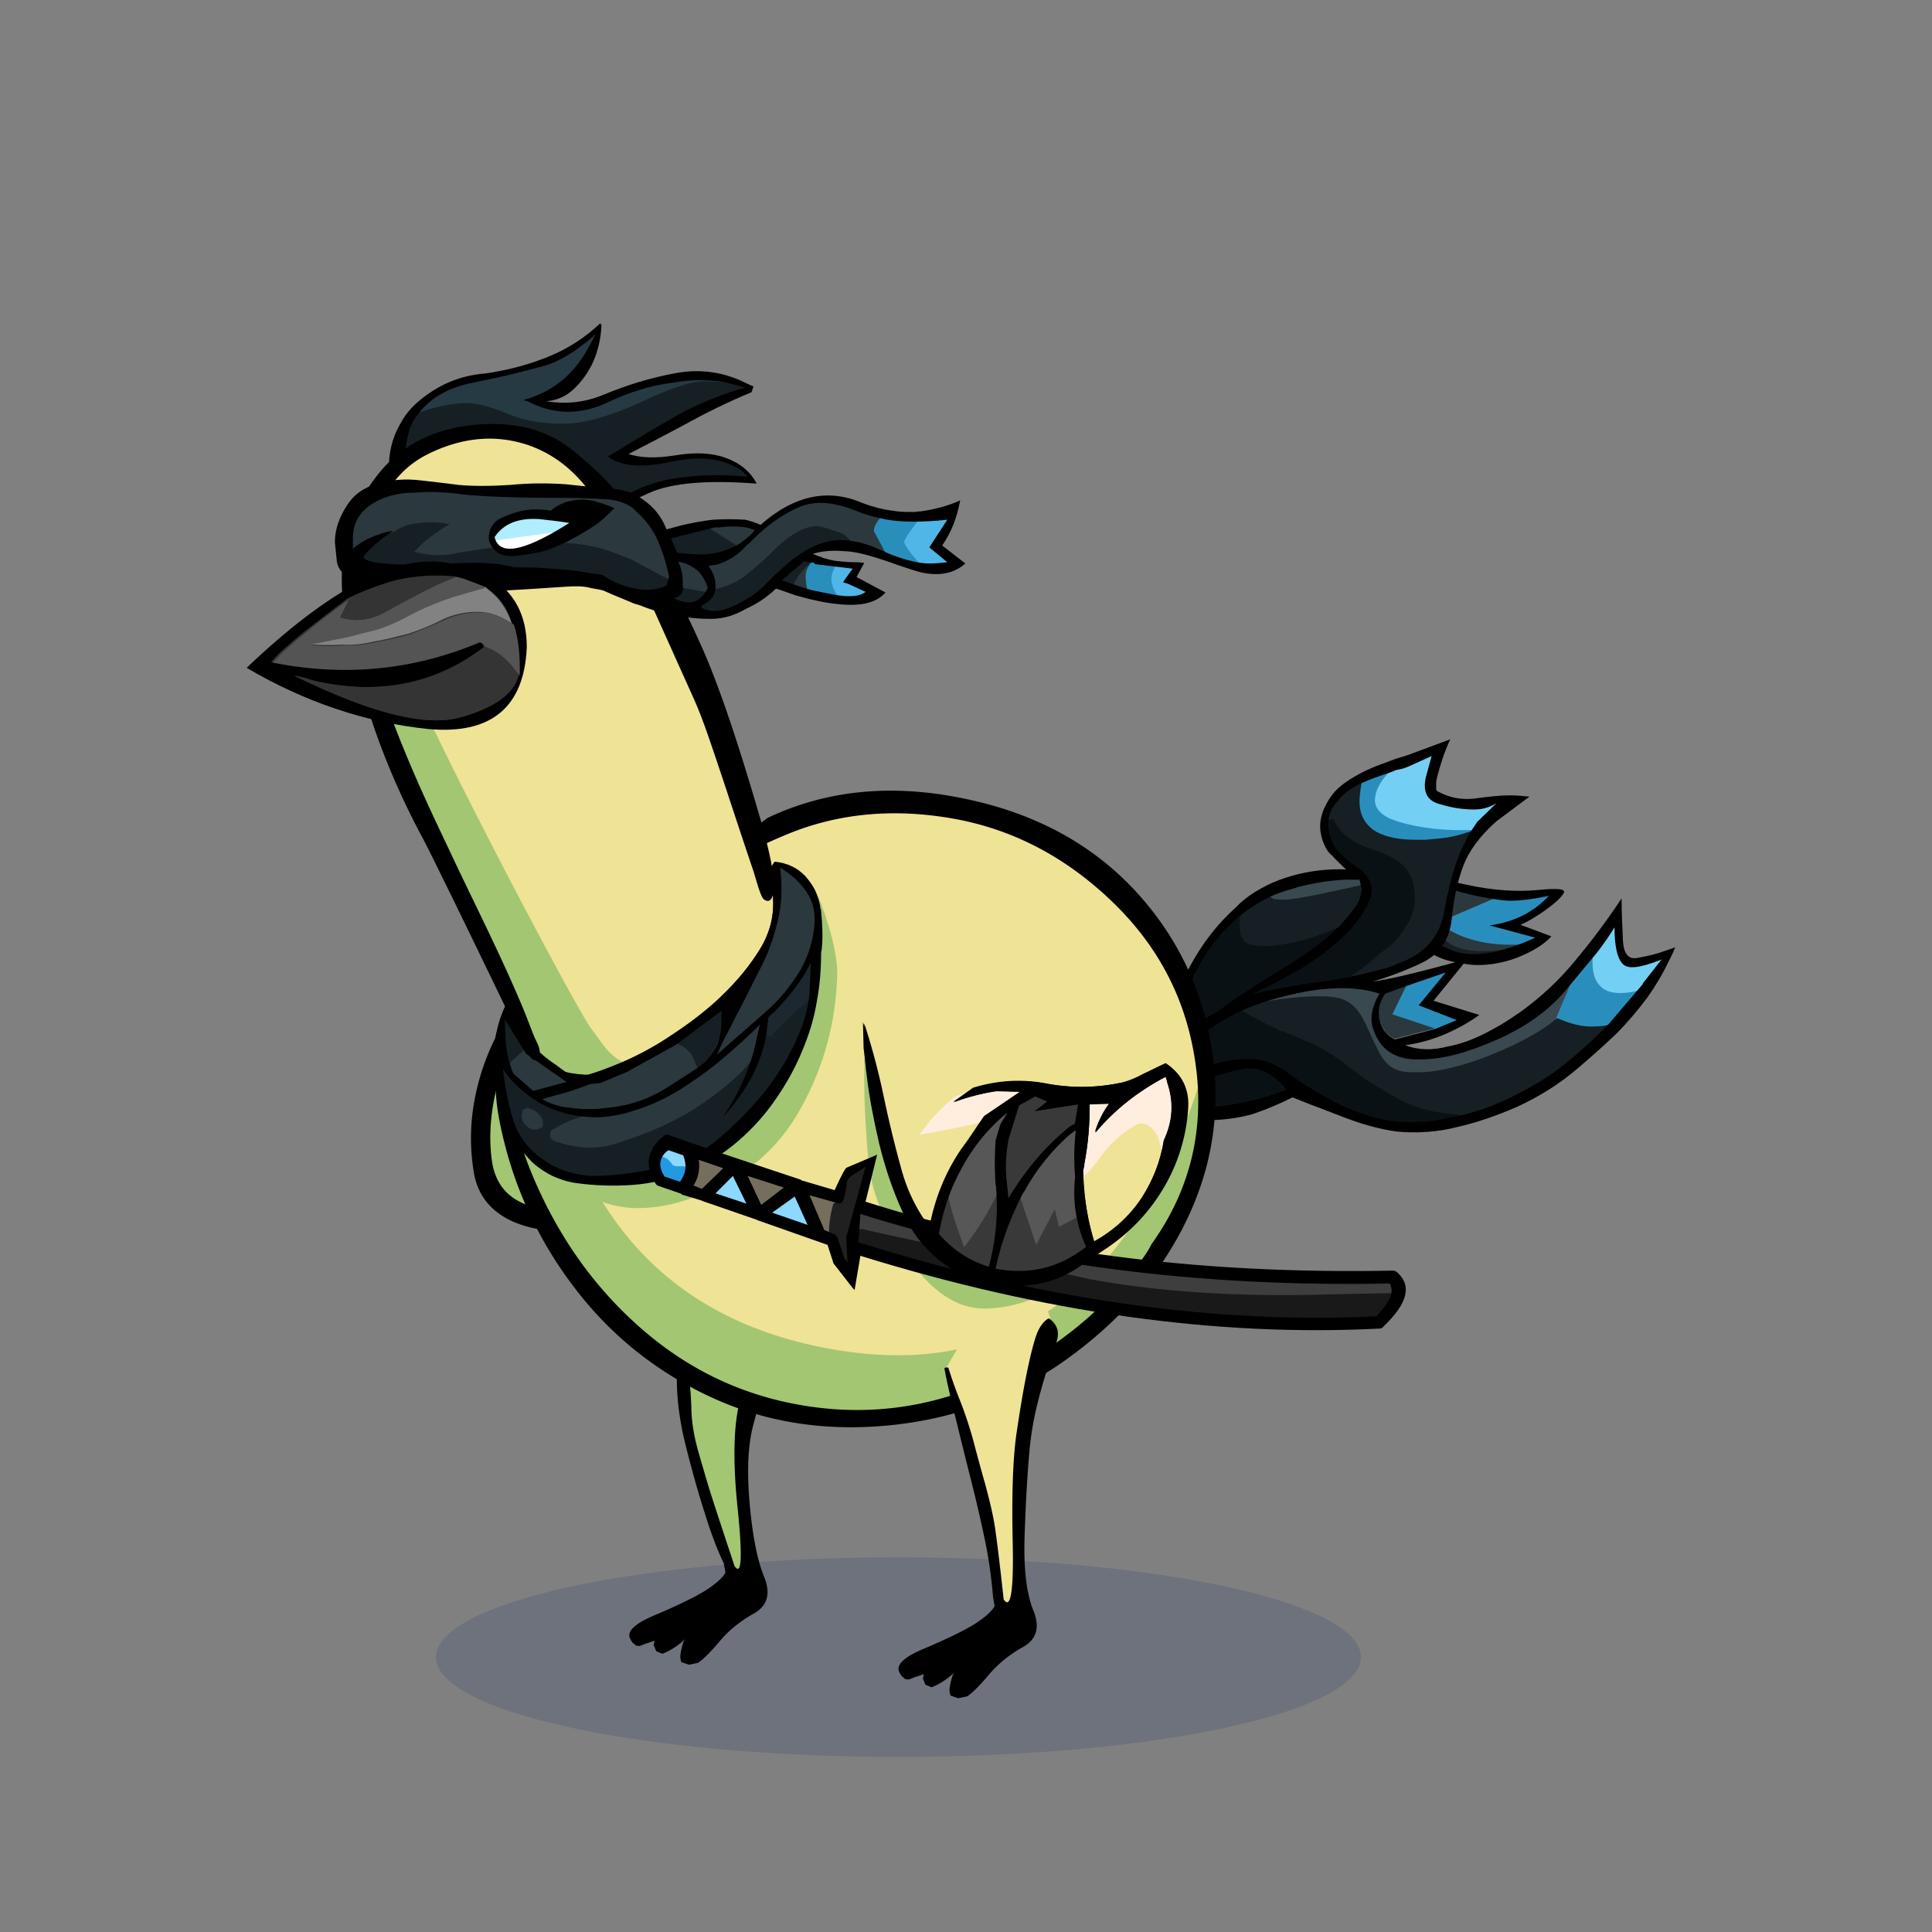 <?xml version="1.0" encoding="utf-8"?>
<svg xmlns="http://www.w3.org/2000/svg" x="0" y="0" version="1.1" viewBox="0 0 300 300" xml:space="preserve">
<rect x="0" y="0" width="300" height="300" fill="#808080" stroke="none"/>
<style type="text/css">
.color__skin{fill:#efe395;}
.color__skinDark{fill:#a3c672;}
.color__skinLight{fill:#ffeedd;}
.color__beak{fill:#efb195;}
</style>
<ellipse cx="139.516" cy="257.319" rx="71.817" ry="15.5" opacity="0.15" fill="#002268"/>
<g id="Birb_Group">
<g id="Left_Wing">
<path d="m82.6 154.95-3.433 4.217-3.556 12.293-.333 11.207 3.661 5.056 8.839 1.778 7.722-2 3.45-2.6c6.768-21.177 1.318-31.16-16.35-29.951z" class="color__skinDark"/>
<path d="M82.4 154.85c-2.067 1.3-3.717 3.067-4.95 5.3a36.224 36.224 0 0 0-3.75 10.6c-.7 3.667-.75 7.383-.15 11.15.567 3.667 2.65 6.283 6.25 7.85 3.533 1.467 7.133 1.7 10.8.7 3.469-.898 6.252-2.748 8.35-5.55a17.42 17.42 0 0 1-1.65.9c-3.91 2.078-8.21 2.728-12.9 1.95-4.697-.737-7.364-3.204-8-7.4-.467-3.196-.317-6.613.45-10.25.801-3.645 2.367-7.962 4.7-12.95.418-.852.768-1.585 1.05-2.2l-.2-.1z"/>
</g>
<g id="Leg2">
<path d="M114.554 244.102c-.421 0-.714-.36-.922-.675-2.035-6.085-3.413-10.282-3.91-11.877a409.602 409.602 0 0 1-1.752-5.959c-.71-2.466-1.086-4.831-1.12-7.032-.065-2.129-.249-4.107-.543-5.876a47.647 47.647 0 0 0-1.334-5.383.498.498 0 0 1 .105-.48c4.169-4.68 9.383-7.227 15.494-7.567h.001c.248 0 .444.147.507.358a.5.5 0 0 1-.233.576 1.752 1.752 0 0 0-.782.901c-.688 1.802-1.354 4.001-1.979 6.532a863.927 863.927 0 0 1-2.603 9.613c-1.079 3.788-1.225 9.512-.436 17.015.773 7.623.474 9.125.034 9.612a.706.706 0 0 1-.527.242z" class="color__skinDark"/>
<path d="M106.8 212.6a47.974 47.974 0 0 0-1.35-5.45H105l-.15.1c0 .1.033.517.1 1.25s.117 2.717.15 5.95c.033 3.233.517 6.667 1.45 10.3.9 3.6 1.85 6.967 2.85 10.1.967 3.133 1.967 5.783 3 7.95l.25 1.4c-.5.867-1.6 1.833-3.3 2.9-1.733 1.033-4.25 2.25-7.55 3.65-3.3 1.367-4.6 2.633-3.9 3.8.067.133.15.267.25.4a.66.66 0 0 0 .3.3c.1.1.217.2.35.3.133 0 .267.017.4.05.333-.067.65-.183.95-.35.5-.133 1-.3 1.5-.5l-.15.7.4.95.95.4c.267-.1.533-.217.8-.35a11.692 11.692 0 0 0 2.75-1.95c-.1.133-.183.267-.25.4-.233.667-.4 1.367-.5 2.1-.033.333.017.7.15 1.1l1.2.4 1.4-.3c.833-.567 1.95-1.683 3.35-3.35 1.4-1.667 3.167-3.1 5.3-4.3s2.667-3.1 1.6-5.7c-1.067-2.633-1.817-6.45-2.25-11.45s-.25-9.017.55-12.05c.8-3.067 1.583-6.017 2.35-8.85.733-2.867 1.7-5.917 2.9-9.15.6-1.633.217-2.917-1.15-3.85-.167.067-.317.15-.45.25-.467.267-.8.65-1 1.15-.7 1.833-1.367 4.033-2 6.6a872.81 872.81 0 0 1-2.6 9.6c-1.1 3.867-1.25 9.6-.45 17.2.767 7.567.6 10.517-.5 8.85-2.1-6.333-3.383-10.25-3.85-11.75-.467-1.533-1.05-3.517-1.75-5.95s-1.067-4.733-1.1-6.9c-.067-2.166-.25-4.15-.55-5.95z"/>
</g>
<g id="Body_Group">
<g id="Tail">
<g id="Tail_Inner">
<path d="M228.8 149.1c-1.4 0-2.7-.2-3.8-.7-3.4-1.4-5.2-3-5.4-4.9 0-.3-.1-.6-.1-1 0-2.1.3-4.2.8-6.2l.2-.9 6.2 2.3-.6.8c-.6.9-1.3 2.1-2.1 3.3-.2.3-.7 1.4 2 3.2.9.6 2.4 1 4.3 1 2.1 0 4.8-.4 7.9-1.2l.5 1.5c-3.8 1.9-7.1 2.8-9.9 2.8z" fill="#161F23"/>
<path d="M230.3 147.7c-2.3 0-4-.4-5.2-1.2-3.2-2.2-3.1-4.1-2.5-5.3.8-1.3 1.5-2.5 2.1-3.5l.3-.5.6.2c2.1.7 4.7 1.3 7.7 1.7l.2 1.5-6.9 3c2.2 1 4.8 1.5 7.9 1.5 1.2 0 2.4-.1 3.7-.2l.3 1.6c-3.2.8-6 1.2-8.2 1.2z" fill="#2B383E"/>
<path d="M234.6 146.7c-4 0-7.4-.9-10.1-2.6l-1.3-.8 10-4.3h.2c.4 0 .9.1 1.3.1 1.7 0 3.6-.2 5.7-.7l.8 1.3c-1.8 1.9-3.9 3.3-6.5 4.1l4 1.1-.1 1.6c-1.5.2-2.8.2-4 .2z" fill="#2A8EBD"/>
<path d="M222.6 136.3h-1.5l-.1.2 4.4 1.6c2.2.7 4.8 1.3 7.9 1.7 2 .2 4.4-.1 7.2-.7-2.4 2.6-5.5 4.1-9.2 4.6l7.1 1.9c-5.7 2.6-10 3.2-13.1 1.9s-4.7-2.7-4.9-4.3l-.1 4.1c.5 0 1.3.4 2.6 1.1 1.3.7 3.1 1.1 5.5 1.4 2.3.2 4.8-.2 7.2-1.1 2.5-1 4.2-2.1 5.3-3.3l-4.8-1.8c1.2-.5 2.5-1.3 3.9-2.3s2.4-1.9 2.8-2.6c.4-.7-.9-.8-4-.5s-6.8.1-11-.8c-2.4-.5-4.1-.9-5.2-1.1z"/>
<path d="M245.1 161.2c-1.7 0-3.5-.4-5.5-1.2l-.8-.3 3.6-6.3 5-5.9.2-.3 1.4.6c-.3 1.9-.1 3.3.5 4 .4.5 1.1.8 2.1.8.9 0 2-.2 3.2-.6l.9 1.3-5.2 6.2-.1.1c-1.6 1.1-3.4 1.6-5.3 1.6zm-30-3.2 2.7-5.6 6.4-2.3.9 1.3-3.6 4.3 6.8 2.8-5.5 2.2-7.7-2.7zm4.6-26c-2.8 0-5.1-.5-6.8-1.4-.7-.4-1.3-.8-1.7-1.4-1.2-1.2-1.8-2.9-1.8-4.8 0-.9.1-1.8.4-2.6l.1-.3.3-.1c1-.5 2.5-1.1 4.4-1.7.6-.2 1.2-.4 1.9-.7h.2c.2-.1.5-.1.7-.2l.8 1.3c-.7.6-1.1 1-1.3 1.2-1.1 1.2-1.7 2.3-1.7 3.2 0 .6.7 1 1.3 1.3.8.4 2 .7 3.4 1 2.3.5 4.7.7 6.9.7 1.4 0 1.9-.1 2.1-.2l.9 1.2c-.4.6-.8 1.2-1.2 2l-.2.3-.3.1c-1 .3-2.2.6-3.5.9-1 .2-2.2.3-3.4.4h-.7l-.8-.2z" fill="#2A8EBD"/>
<path d="M251.6 154.2c-1.5 0-2.6-.4-3.3-1.3-.8-.9-1.1-2.3-1-4.2l-.6-.4c.2-.3.4-.5.6-.8l2.7-3.9 1.5.4c0 3.2.6 4.6 1 5.2.2.2.5.3 1 .3 1 0 2.4-.4 4.2-1.2l.9 1.2-2.5 3.1-.5.5-.5.5c-1.2.4-2.4.6-3.5.6zm-24.8-25.3c-2.3 0-4.8-.2-7.2-.7-1.6-.3-2.8-.7-3.8-1.1-1.5-.7-2.3-1.7-2.3-2.8 0-1.4.7-2.8 2.1-4.3.2-.2.7-.6 1.4-1.2l.1-.1.2-.1c.4-.1.9-.3 1.3-.5l4.9-2.2-.5 1.7-.9 3.3c-.4 1.9.1 2.8 1.7 3.3 1.6.5 3.2.8 4.9.8 1.1 0 2.1-.3 3.1-.9l1 1.3-2.9 2.8c-.1.1-.1.2-.2.3l-.1.2-.2.1c-.4.1-1.3.1-2.6.1z" fill="#73D0F4"/>
<path d="M221.5 167.2h-1.4c-4.1-.1-7-1.7-8.4-4.8-1.2-2.5-2.9-4.5-4.9-5.8-.7-.4-1.8-.6-3.3-.6-2.6 0-6.2.6-10.9 1.8l-.5-1.5c2.9-1.4 6.5-2.5 10.8-3.2 1.9-.3 3.8-.5 5.4-.5 2.2 0 4.2.3 6 .9l.9.3-.5.9c-1.1 1.8-1.4 3.4-.9 4.8 1 2.9 2.9 4.3 6 4.3H220.7c3.1 0 6.8-1 11.2-2.9 4.4-2 8-4.5 10.5-7.5l1.9-1.6-2.8 6.6-1.1 1.5c-2.9 2.4-6.1 4.3-9.6 5.7-2.7 1.1-5.9 1.6-9.3 1.6zm-22-25.8c-.9 0-1.6 0-2-.1-1.5-.3-1.6-1.2-1.6-1.6 0-.2 0-.3.1-.5l.1-.4.3-.2c1-.5 2-.9 3.1-1.3l2.1-.6c2.4-.6 4.9-1 7.4-1.1h2.9l.2.6c.1.4.2.9.2 1.3s0 .7-.1 1.1l-.1.5-.5.1-4.2.9c-.7.1-1.3.3-1.9.4-3 .6-4.9.9-6 .9z" fill="#3A484F"/>
<path d="m222.5 174.1-2.1-.5-2.2-.7c-.8-.3-1.4-.7-2.1-1.1-.7-.3-1.4-.7-2-1.1-1-.6-2-1.2-3-1.9s-2-1.4-2.9-2.1c-.6-.5-1.2-.9-1.8-1.3-.6-.4-1.3-.8-1.9-1.2-.6-.3-1.3-.6-2-.9-.8-.4-1.5-.7-2.2-1s-1.4-.6-2.1-.8c-.8-.4-1.5-.7-2.2-1l-2.1-1.2-3.7-2.3 1.8-.5c.1 0 .2-.1.3-.1h.2c4.8-1.3 9.7-1.7 12.4-1.7 1.9 0 3.3.2 4.3.8 2.3 1.4 2.8 3.6 4.2 6.4 1.2 2.5 2.1 4.5 5.6 4.6h1.4c3.2 0 7.5-1.3 10.1-2.3 3.4-1.3 8.2-3.5 10.9-5.8l.4-.3.5.2c1.7.7 3.3 1.1 4.7 1.1 1.6 0 3.4-.1 4.5-1.2l-.7 1.4c-.4.4-.8.9-1.2 1.3-2.3 2.3-4.8 4.4-7.2 6.3-2.4 1.7-5 3.2-7.7 4.5-3.1 1.4-6.2 2.4-9.5 3h-.1l-2.6-.6zm-15.6-22.7c1.1-.7 1.7-1.1 1.8-1.2.4-.3 1.2-.8 2.2-1.5.3-.2.9-.7 2.3-2l.1-.1h.1c1.3-.8 2.5-1.9 3.4-3.4.9-1.4 1.4-2.7 1.4-4 0-1.7-.4-2.9-1.3-3.8-.7-.7-2.1-1.4-4.2-2.1-1.9-.6-3.4-1.4-4.6-2.4-1.1-.9-1.9-2-2.4-3.3l-.1-.2v-.2c.2-1.2.7-2.4 1.7-3.5.6-.7 1.4-1.4 2.5-2.1.2-.1.3-.2.5-.3l1.3-.6c-.2.7-.5 2.9-.5 3.6 0 1.6.4 2.8 1.3 3.8.4.4.8.8 1.4 1.1 1.5.8 3.5 1.2 6.1 1.2h1.4c1.1-.1 2.2-.2 3.1-.3 1.3-.2 2.4-.5 3.3-.8l1.9-.6-.9 1.7c-.4.8-.8 1.7-1.3 2.7-.9 2.1-1.7 5.1-2.3 8.9-.8 4.1-3.3 6.9-7.6 8.4-.8.4-1.7.7-2.6.9-2.3.6-4.8 1.2-7.3 1.6l-.7-1.5zm-10.4-2.9c-1.9 0-3.2-.3-4.1-1-1-.8-1.5-2-1.5-3.8 0-.3 0-.6.1-1v-.3l.2-.2c1.6-1.4 3.3-2.6 5.2-3.6l1.6-.9-1.3 1.1.6.5s.3.2.5.3c.2 0 .6.1 1.6.1.9 0 2.9-.3 5.7-.9.6-.1 1.2-.3 1.9-.4 1.4-.3 2.8-.6 4.1-.9l1.1-.2-.1 1.1c-.1.9-.4 1.7-.9 2.5-1.1 1.6-2.5 3.2-4.1 4.6l-.1.1h-.1c-3.2 2-6.7 2.9-10.4 2.9z" fill="#161F23"/>
<path d="M218.7 175.1c-2.2 0-4.3-.3-6.3-1-1.6-.5-3.2-1.1-4.8-1.9-2.7-1.4-5.3-3-7.9-4.8-.8-.6-1.7-1.1-2.5-1.4 1.2.6 2.3 1.5 3.3 2.8l.7.9-1 .4c-3.9 1.5-8 2.4-12.2 2.8h-.4l-.3-.3c-.2-.2-.4-.5-.6-.7-.9-1.2-1.2-2.5-.9-3.9l.1-.3-.4.2-.4-.5c-.3-.4-.7-.8-1-1.2-.3-.5-.6-.9-.8-1.3-.3-.5-.5-.9-.7-1.3l-.3-.6 2.1-1.6c2.3-1.8 4.7-3.4 7.2-4.8l.4-.2 2.5 1.5c.7.3 1.4.7 2.1 1.1.6.3 1.4.6 2.1 1 .7.2 1.4.5 2.1.8.7.3 1.5.6 2.3 1 .7.2 1.4.6 2.1 1 .7.4 1.3.8 2 1.2.7.5 1.3.9 1.9 1.4.9.7 1.9 1.4 2.8 2.1.9.6 1.9 1.2 2.9 1.8.6.4 1.3.7 1.9 1.1.7.4 1.3.7 1.9 1l2 .7 2 .5 6.7.9-4.5 1.1c-1.5.4-3 .6-4.6.6h-.4c-.2-.1-.6-.1-1.1-.1zm-26.5-9.7c-2.1.2-4.1.8-6 2h.1c1.8-.9 3.8-1.6 5.9-2zM182 160c.3-2.2.8-4.3 1.5-6.4 1.4-3.8 3.5-7.2 6.3-10.1l1.3-1.3 1.6-1.5-.2 2.2v.8c0 1.3.3 2.1.9 2.6.4.3 1.2.6 3.1.6 3.4 0 9-1.6 12-3.3l-1.4 2c-.8.7-1.7 1.4-2.6 2.1 1.2-.9 2.3-1.8 3.4-2.8 1.8-1.7 3.2-3.5 4-5.4.2-.5.3-1 .3-1.4v-.4c-.2-.8-.8-1.6-1.8-2.3-2-1.4-3.3-2.6-3.9-3.8l-.3-.6c-.2-.4-.3-.8-.4-1.3-.2-.8-.2-1.5-.2-2.3l1.5-.2c.4 1 1 1.9 2 2.6 1 .9 2.4 1.6 4 2.1 2.3.7 3.9 1.6 4.8 2.5 1.2 1.2 1.8 2.9 1.8 5 0 1.6-.5 3.2-1.6 4.8-1 1.6-2.3 2.9-3.8 3.8-1.6 1.5-2.2 1.9-2.4 2.1-1 .7-1.7 1.2-2.2 1.5-.2.1-.8.5-1.8 1.2l-.1.1h-.2c-.9.2-1.8.3-2.8.4-3.5.5-6.9 1.1-10.1 1.9l-.3-.8c-1.4.9-2.6 1.7-3.5 2.3-2.1 1.5-4.7 2.9-7.7 4.2l-1.3.5.1-1.4z" fill="#0A1114"/>
<path d="M215.1 154.2c-1.2 1.6-1.4 3.2-.6 4.9.4 1 1.1 1.8 2.1 2.2l6.2-1.6-6.6-2.2 2.2-4.5-3.3 1.2z" fill="#2B383E"/>
<path d="M224.8 115.7c.1-.3.3-.7.4-.9l-6.2 2.3c-.8.3-1.5.5-2.2.7l-2.4.9c-.9.3-1.7.7-2.4 1-2.4 1.2-4.2 2.4-5.2 3.8-1.3 1.8-1.9 3.5-1.8 5.2.1 1.1.4 2.1.9 3 .2.4.5.8.9 1.1.7.8 1.5 1.5 2.2 2.2-2.8-.1-5.6.2-8.4 1-1.4.4-2.8.9-4.1 1.6-1.4.7-2.8 1.6-4 2.7l-.6.6c-2.9 2.6-5.2 5.6-7.1 9.1-1.8 3.3-2.8 6.9-3.1 10.8.1 1.2.2 2.5.3 3.7.4 2.8 1.4 5.3 2.9 7.6 1 1.4 2.3 2 4 1.8 1.9-.1 3.8-.4 5.6-.9 2.1-.7 4.2-1.6 6.2-2.6 1.3.5 2.7 1.1 4.1 1.6l3.9 1.5c2.6 1 5.3 1.8 8.1 2.2 3.2.3 6.4.1 9.5-.7 3.1-.7 6.2-1.8 9.2-3.1 3.5-1.6 6.7-3.6 9.6-6.1 2-1.7 3.9-3.4 5.8-5.2 1.8-1.8 3.4-3.7 4.9-5.7 1.2-1.7 2.3-3.5 3.2-5.4.4-.8.8-1.5 1.1-2.4-.5.2-1.1.4-2 .7-.8.3-2 .6-3.6.9-1.6.4-2.4-.5-2.5-2.8-.1-2.2-.2-4.4-.2-6.4-2.3 3.5-4.8 6.8-7.4 9.9-2.4 2.9-5.2 5.5-8.4 7.8-2 1.4-4 2.6-6.1 3.6-1.7.8-3.4 1.4-5.1 1.7-2.3.6-4.5.6-6.6-.2 2.2-.3 4.3-.9 6.4-1.8 1.8-.8 3.6-1.8 5.1-2.9l-7.1-2.2 5.2-6.4c-.2 0-.4.1-.6.1-.3.1-.5.1-.8.2-6.9 1.9-11.3 2.9-13.2 3.1 2.1-.6 4.6-1.5 7.4-2.8 2.8-1.3 4.4-3.5 4.8-6.7.3-3.2.9-6 1.8-8.4.9-2.4 2.6-4.7 5.2-7l5.1-3.8c-1-.1-2-.2-3-.2-1.6 0-3.2.2-4.8.4-2.3.4-4.5.1-6.6-1.1-.1-.1-.1-.4-.1-1.1 0-.1 0-.5.2-1.2.4-1.5.9-3.2 1.6-4.8m-36.9 56.2c-.2-.2-.4-.4-.5-.6-.8-1.1-1-2.2-.8-3.3 2-.9 4.1-1.6 6.3-2 2.5-.4 4.8.6 6.9 3.2-3.8 1.5-7.8 2.4-11.9 2.7m38.3-13.5-3.4 1.4-6.2 1.6c-1-.5-1.7-1.2-2.1-2.2-.7-1.7-.5-3.3.6-4.9l3.3-1.2 6.1-2.1-4.2 5.1 5.9 2.3m-14.8-20c-.1.7-.3 1.5-.8 2.2-1.1 1.6-2.4 3.1-4 4.5-1.8 1.6-3.9 3.1-6.3 4.6-4.6 2.8-7.9 4.9-9.9 6.4s-4.6 2.8-7.6 4.1c.3-2.1.8-4.2 1.5-6.2 1.4-3.7 3.4-7 6.1-9.8l1.3-1.3c1.5-1.3 3.2-2.5 5-3.4 1-.5 2-.9 3-1.2.7-.2 1.3-.4 2-.6 2.4-.6 4.8-1 7.2-1.1h2.2c.1.4.2.7.2 1.1.2.1.2.4.1.7m-1.3-16.1c.2-.1.3-.2.5-.3 1-.5 2.4-1.1 4.2-1.7.6-.2 1.3-.4 1.9-.7.3-.1.6-.1.9-.2.5-.1.9-.3 1.4-.5l3.3-1.5-.9 3.3c-.5 2.3.2 3.7 2.3 4.2 1.6.5 3.4.8 5.2.8 1.2 0 2.4-.3 3.5-1l-3 2.9c-.1.1-.1.2-.2.3-.4.6-.9 1.3-1.3 2.1s-.9 1.7-1.3 2.7c-.9 2.2-1.7 5.2-2.4 9.1-.7 3.8-3.1 6.4-7.1 7.8-.8.4-1.6.7-2.5.9-2.3.6-4.7 1.2-7.2 1.6-.9.2-1.8.3-2.8.4-3.5.5-6.9 1.1-10.2 1.9 2.8-1.4 4.9-2.4 6.2-3.2 3-1.6 5.6-3.5 7.9-5.7 1.9-1.8 3.3-3.6 4.1-5.6.3-.6.4-1.2.4-1.8 0-.2 0-.4-.1-.6-.2-1-.9-1.9-2.1-2.8 0 0-.1-.1-.2-.1-1.8-1.3-3.1-2.5-3.6-3.6-.1-.2-.1-.3-.2-.5-.2-.4-.3-.8-.4-1.2-.2-.7-.2-1.4-.1-2 .1-1.1.6-2.1 1.5-3 .5-.7 1.3-1.4 2.3-2m-26.8 40.8c.5-.4 1.1-.8 1.6-1.2 2.3-1.8 4.7-3.3 7.2-4.7.1 0 .3-.1.4-.1 2.9-1.4 6.4-2.4 10.6-3.2 4.4-.7 8.1-.6 11.1.4-1.2 2-1.5 3.9-1 5.4 1.1 3.4 3.6 5 7.5 4.8 3.2 0 7.1-1 11.6-3 4.6-2 8.2-4.6 10.8-7.7l4.9-5.9c1-1.3 1.9-2.6 2.7-3.9 0 2.8.4 4.7 1.2 5.6.8 1 2.8.7 6.1-.6l-2.9 3.7v.1l-5.2 6.1c-.4.4-.8.9-1.2 1.2-2.3 2.3-4.7 4.4-7.1 6.2-2.4 1.7-4.9 3.1-7.6 4.4-3 1.4-6.1 2.4-9.2 2.9-1.5.4-3.1.6-4.8.6-2.5.2-5-.2-7.4-.9-1.6-.5-3.2-1.1-4.8-1.9-2.7-1.4-5.3-2.9-7.8-4.8-2.3-1.7-4.7-2.4-7.4-2.1-2.5.1-4.9.8-7.1 2.2-.3-.4-.6-.7-.9-1.1-.3-.4-.6-.8-.8-1.2-.1-.4-.3-.8-.5-1.3z"/>
</g>
</g>
<g id="Body">
<path d="M133.105 219.945c-2.236 0-4.519-.152-6.787-.453-9.945-1.319-18.882-5.264-26.563-11.726-7.652-6.438-13.649-14.672-17.826-24.474-4.247-9.966-4.68-17.891-1.288-23.556.939-1.577 2.096-3.201 3.438-4.823l1.508-1.825.256 2.354c3.303 30.361 18.264 47.932 44.467 52.222 3.14.519 6.203.781 9.104.781h.004c21.288-.002 36.572-14.248 45.427-42.345l1.948.19c1.112 10.018-1.288 19.246-7.136 27.429-.417.824-.909 1.61-1.462 2.337-5.898 7.92-13.592 14.212-22.86 18.694-7.181 3.448-14.659 5.195-22.23 5.195.001 0 .001 0 0 0z" class="color__skinDark"/>
<path d="M139.419 210.445c-3.012 0-6.186-.271-9.432-.808-27.198-4.453-42.719-22.614-46.131-53.979l-.046-.422.271-.326c3.374-4.056 8.093-8.318 14.027-12.667 7.625-5.652 15.569-10.217 23.606-13.566 5.396-2.249 11.183-3.389 17.2-3.389 3.061 0 6.245.295 9.463.877 9.491 1.729 18.044 6.278 25.422 13.52 7.366 7.23 11.721 16.06 12.943 26.245.013.108.082.543.082.543l-.071.228c-9.147 29.025-25.074 43.744-47.334 43.744-.001 0 .001 0 0 0z" class="color__skin"/>
<path d="M188.05 162.2c-1.567-9.1-5.467-17.033-11.7-23.8-6.833-7.4-15.8-12.217-26.9-14.45-11.1-2.267-21.183-1.25-30.25 3.05-2.7 2.033-6.117 4.333-10.25 6.9a271.82 271.82 0 0 0-21.85 14.95c-8.4 6.267-11.583 14.65-9.55 25.15 1.867 9.567 5.75 18.217 11.65 25.95 5.633 7.4 12.7 13.067 21.2 17s17.817 5.383 27.95 4.35c10.1-1.033 19.2-4.45 27.3-10.25 8.067-5.8 14.133-12.717 18.2-20.75 4.005-7.95 5.555-16.25 4.65-24.9a49.781 49.781 0 0 0-.45-3.2m-2.3 3.85c.015.126.032.243.05.35 1.093 9.836-1.24 18.77-7 26.8-.4.8-.867 1.55-1.4 2.25-5.833 7.833-13.333 13.967-22.5 18.4-9.167 4.4-18.65 5.95-28.45 4.65-9.8-1.3-18.483-5.133-26.05-11.5s-13.417-14.4-17.55-24.1c-4.133-9.7-4.583-17.25-1.35-22.65.918-1.542 2.034-3.109 3.35-4.7 3.337-4.012 7.954-8.179 13.85-12.5 7.6-5.633 15.4-10.117 23.4-13.45 8-3.333 16.7-4.15 26.1-2.45 9.333 1.7 17.633 6.117 24.9 13.25 7.233 7.1 11.45 15.65 12.65 25.65z"/>
</g>
<g id="Neck">
<path d="M78.8 155.6s6.922 8.194 11.311 8.678c4.389.483 8.039.285 8.039.285l-8.094 3.938-9.444-3.667L78.8 155.6z" class="color__SkinDark"/>
<path d="M98.9 187.6c-4.8 0-10.2-2.7-14.4-5.8l1.4.1c1.1.6 2.4 1 3.7 1.2 1.7.3 3.5.4 5.3.4 1.1 0 2.1 0 3.2-.1 2.9-.2 5.8-.9 8.5-2 2.8-1.2 5.4-2.7 7.6-4.7s4.2-4.2 5.8-6.5c1.6-2.3 3-4.8 4.1-7.4 1-2.4 1.8-4.8 2.2-7.2.5-2.5.7-5.1.6-7.6h.2l-.1-.5v-.2c.2-1.9.1-3.8-.1-5.8l.1-2.4c1.4 3.3 3.1 8.8 3 12.3-.2 7.2-2 14.1-5.6 20.6-3.6 6.6-9.2 11.3-16.9 14-2.9 1.1-5.9 1.6-8.6 1.6z" class="color__skinDark"/>
<path d="M91.9 183.2c-3.2-.2-6-1.3-8.4-3.1-2.1-1.6-3.6-3.6-4.4-6-.8-2.6-1.4-5.3-1.6-8l1.1-.4c.1.1.2.3.3.4-.5-1.5-.9-3.1-.9-4.7l.1-4 .9.5 3.3 5.3-.1.8-1.7 1.5-.1 1.2-.9.1c1.2 1.5 2.8 2.8 4.6 3.8 2.7 1.5 5.6 2.2 8.8 2.2h.2l.1 1.2c-2.2.3-4.3 1-6.1 2.1 1.6.5 3.1.8 4.7.8s3.1-.3 4.7-.8c3.5-1.1 6.9-2.6 10-4.4 2.3-1.4 4.6-3 6.7-4.9 1.3-1.2 2.5-2.5 3.5-3.8l1.1.5c-.1.4-.2.7-.3 1.1.5-1.3.9-2.7 1.2-4.1l.1-.3c1.7-2 3.6-3.9 5.8-5.4.4-.3.7-.6 1.1-1l1 .5c-.2 1.9-.7 3.8-1.3 5.5-1.6 4.2-4 8-7 11.5-1.9 2.2-4 4.2-6.1 5.9-2 1.7-4.3 2.9-6.9 3.8-4.5 1.5-9 2.2-13.5 2.2zm-9.7-9.8c0 .4.3.7.9.9v-.1c-.2-.3-.5-.6-.9-.8zm25.1-7-.4-1c-.6-1.6-1.7-2.4-3.5-2.4h-.5l-.4-1.1 9.2-5.6.9.6c-.1.7-.1 1.3-.1 2 0 3.3-1.5 5.9-4.4 7.7l-.8-.2z" fill="#161F23"/>
<path d="M91.6 178.2c-1.9 0-3.8-.4-5.7-1.1l-.4-.4-.1-.4.1-.6c.1-.2.3-.3.5-.4 2.1-1.3 4.4-2.1 6.8-2.4 1.5-.1 3.1-.3 4.7-.8-1 .2-2.1.4-3.1.5-.9.1-1.9.2-2.9.2-1.1 0-2.1-.1-3.2-.3-1.6-.1-3.1-.6-4.5-1.4l.1-1.1c1.2-.4 2.4-.7 3.6-1 2.6-.8 5.3-1.8 7.8-3.1 2.4-1.2 4.8-2.5 7.1-4l.3-.1h.6c2.3 0 3.9 1.1 4.6 3.1l.4.9-.2.7-4.2 2.7c-.6.4-1.2.7-1.8 1 1.2-.5 2.3-1.2 3.4-1.9 2.2-1.4 4.2-2.9 6.2-4.5l-.8-.6c.4-1.1.9-2.2 1.5-3.2 1.7-3.3 3.5-6.8 5.2-10.2 1.1-2.3 2-4.6 2.6-6.9.7-2.8.8-5.5.4-8.3l.9-.6c1.5.8 2.8 1.9 3.9 3.3 1.4 1.7 2 3.6 1.8 5.8-.2 2.7-.9 5.2-2.3 7.6a30.3 30.3 0 0 1-5.6 6.8l-1.4 1.2.8.5-1.1 4.3-.1.2c-1.1 1.4-2.3 2.8-3.7 4-2.2 1.9-4.5 3.6-6.8 5-3.3 1.9-6.7 3.4-10.3 4.5-1.7.7-3.4 1-5.1 1zm-8.9-2.8c-1.5-.6-2-1.7-1.5-3.1l.8-.3c.2.1.4.2.7.3.8.4 1.3 1 1.6 1.6v1.1l-.9.4h-.7zm-.3-5.5-3.1-2.7-.2-.5.1-1.5.2-.4 1.9-1.7h.7l6.3 4.4-.2 1.1L83 170l-.6-.1z" fill="#2B383E"/>
<path d="m118.5 160.6.4-2.7.2-.4c1.3-1.3 2.6-2.6 3.6-3.9 1.1-1.4 2.1-2.9 2.9-4.4l1.1.3-.1 4.8-.2.4c-.4.4-.8.7-1.2 1.1-2.1 1.5-3.9 3.3-5.6 5.2l-1.1-.4z" fill="#1C272F"/>
<path d="M77.4 159c-.3 1.2-.6 2.4-.7 3.6l1.2 10.7c1 2.5 2.4 4.6 4.2 6.6.9 1 1.9 1.7 3.1 2.4l.4.2c1.2.6 2.5 1 3.8 1.2 2.9.4 5.8.5 8.7.3 3-.2 5.9-.9 8.7-2 2.9-1.2 5.5-2.8 7.8-4.8s4.3-4.2 5.9-6.6c1.6-2.3 3-4.8 4.1-7.5 1-2.4 1.8-4.9 2.2-7.4.5-2.6.7-5.1.7-7.7l.1-.6c.2-1.9.1-3.9-.1-5.9 0-.1 0-.3-.1-.4-.1-1-.4-1.9-.8-2.8-.4-.8-.9-1.5-1.5-2.2-1.3-1.4-2.9-2.1-4.8-2.3l-.8 1.2c.3 1.3.4 2.6.5 3.9.3 3.1-.4 5.9-2 8.5s-3.6 5-5.8 7.1c-2.4 2.3-5 4.3-7.9 6.2-2.8 1.9-5.8 3.5-9.1 4.8-2 .8-4 1.5-6 1.9-1-.7-1.9-1.3-2.8-2-2-1.3-3.7-2.9-5.1-4.8-1.2-1.6-2-3.3-2.5-5-.6 1.1-1.1 2.3-1.4 3.4m1.1 2.4c0-1-.1-2.1-.1-3.1l3.3 5.3L88 168l-5.2 1.4-3.1-2.7c-.7-1.7-1.1-3.5-1.2-5.3m1.2 12.5c-.8-2.5-1.3-5.2-1.6-7.9 1.4 2.1 3.3 3.8 5.6 5.2 2.8 1.6 5.9 2.3 9.2 2.3 1.8-.1 3.6-.4 5.4-1 2.7-.8 5.2-2 7.6-3.5 2.8-1.8 5.5-3.8 7.9-6 1.5-1.3 2.9-2.6 4.2-3.9l-1 4.3c-1 3.5-2.6 6.9-4.7 10 1.4-1.5 2.6-3.1 3.7-4.9 1.5-2.5 2.5-5.1 3-7.8l.3-2.7c1.4-1.3 2.6-2.6 3.7-4s2.1-2.9 2.9-4.5l-.2 4.8c-.2 1.9-.6 3.7-1.3 5.4-1.6 4.1-3.9 7.9-6.9 11.3-1.9 2.2-3.9 4.1-6 5.9-1.9 1.6-4.2 2.9-6.7 3.7-4.2 1.3-8.5 2-13 2-3.1-.2-5.8-1.2-8.1-3-1.9-1.5-3.3-3.4-4-5.7m45.1-36c1.3 1.6 1.8 3.4 1.7 5.4-.2 2.6-.9 5-2.2 7.3-1.5 2.5-3.3 4.7-5.5 6.6l-7.4 6.5c.4-1.1.9-2.1 1.5-3.2 1.7-3.3 3.5-6.8 5.2-10.2 1.2-2.3 2-4.7 2.6-7.1.7-2.8.8-5.7.4-8.5 1.5.9 2.7 1.9 3.7 3.2m-12.7 19c-.1.7-.1 1.4-.1 2 0 3.1-1.4 5.5-4.1 7.2l-4.2 2.7c-2.8 1.8-5.9 2.9-9.3 3.2-2 .3-3.9.3-5.9 0-1.6-.1-3-.6-4.3-1.3 1.2-.4 2.3-.7 3.5-1 2.7-.8 5.3-1.9 8-3.1 2.5-1.2 4.9-2.5 7.2-4l9.2-5.7z"/>
</g>
<g id="Head_Group">
<g id="Head_Group_Inner">
<g transform="translate(-8 -18)">
<g class="Crown">
<path d="M95.3 85.1c-3.4 0-6.4-.6-9-1.6-2.4-1.1-4.4-1.6-5.8-1.6-2.3 0-4.9.5-7.7 1.6l-.7-.9c1.9-2.8 5-4.6 9.1-5.4 4-.8 7.4-1.6 10.2-2.4 2.7-.8 5.6-2.5 8.7-5.2l.9.8c-.4.7-.8 1.5-1.2 2.2-2.1 3.8-5.1 6.5-8.9 7.8 1.8.8 3.5 1.2 5.3 1.2 1.9 0 3.8-.5 5.8-1.4 3.4-1.6 7-2.7 10.6-3.2 1.3-.2 2.6-.4 3.9-.4 2.4 0 4.9.4 7.3 1.2l.4.6-.7.6c-1.1-.2-2.2-.3-3.3-.4-1.9-.2-2.5-.2-2.7-.2v-.1l-.1.1c-1.9 0-5.2 1.1-9.7 3.3-4.9 2.2-9.1 3.4-12.4 3.4z" fill="#253A43"/>
<path d="M89.8 100.2c-1.9 0-3.9-.1-5.8-.4-3.1-.1-6.1-1-8.8-2.9-1.2-1.1-2.3-2.3-3.3-3.5-1.8-2.1-2-5.1-.8-8.9.3-.7.6-1.4 1-2l.3-.2c3-1.1 5.7-1.7 8.2-1.7 1.6 0 3.7.6 6.3 1.7 2.4 1 5.3 1.5 8.5 1.5s7.1-1.1 11.8-3.2c4.8-2.3 8.1-3.4 10.2-3.4h.1c.2 0 .7 0 2.8.2 1.1.1 2.3.3 3.5.5l.1 1.2c-3.6 1-7 2.4-10.2 4.2-3.3 1.9-6.7 3.9-10.1 5.9 1 .5 2.3.8 3.9.8 1.3 0 2.9-.2 4.7-.6 1.6-.3 3.1-.5 4.5-.5 2.7 0 5.1.7 7 2l1 1-.5 1c-1.6-.1-3.2-.2-4.7-.2-2 0-4 .1-5.8.4-3.3.4-6.6 1.7-10 3.8-3.5 2.2-6.9 3.3-10.1 3.3h-3.8z" fill="#161F23"/>
<path d="M101.2 68.2c-2.2 2.1-4.8 3.8-7.6 5-3.3 1.4-6.8 2.3-10.3 2.8-3.9.3-7.4 1.8-10.4 4.4-1.2 1-2.1 2.2-2.8 3.5-1.2 2.1-1.8 4.5-1.7 7.2.8 1.1 1.7 2.2 2.6 3.4 2.7 3.2 6 5.2 9.8 5.9 3.1.7 6.1 1 9.2 1.1 3.4.1 6.5-.7 9.4-2.3 2.9-1.6 6.1-3.2 9.5-4.7s8.9-2 16.6-1.4c-1-1.9-2.6-3.2-4.8-4-2.2-.8-4.8-.9-7.8-.4-3.1.5-5.5.4-7.3-.2 2.9-1.5 5.8-3 8.6-4.5 3.4-1.9 6.9-3.6 10.5-5.1l.3-.9c-.8-.3-1.5-.7-2.2-1-3.3-1.4-6.7-1.7-10.2-1-3.7.7-7.3 1.8-10.9 3.3-2.9 1.2-5.8 1.5-8.9 1 1.6-.1 3-.7 4.2-1.8 2.8-2.6 4.2-6 4.4-10l-.2-.3m-.7 1.7c-.4.7-.8 1.5-1.2 2.2-2.3 4.2-5.6 6.8-10 8 .2.1.3.2.6.2 4 2.1 8.2 2.2 12.4.2 3.4-1.6 6.8-2.7 10.4-3.1 3.7-.7 7.3-.4 11 .8-3.6 1-7.1 2.4-10.4 4.2-3.7 2.1-7.3 4.3-10.9 6.5 2 1.5 5.2 1.8 9.8.8 4.6-1 8.2-.5 11 1.4l.9.9c-3.8-.3-7.3-.3-10.7.2-3.4.4-6.8 1.7-10.2 3.8-3.4 2.1-6.7 3.2-9.8 3.2-3.1.3-6.2.2-9.3-.2-3.1-.1-5.9-1-8.5-2.8-1.1-1-2.2-2.2-3.2-3.4-1.6-2-1.9-4.8-.7-8.4.2-.7.6-1.3 1-1.8 1.8-2.6 4.7-4.4 8.8-5.2 4-.8 7.5-1.6 10.2-2.4 2.6-.5 5.6-2.3 8.8-5.1z"/>
</g>
</g>
<g id="Head">
<path d="m119.324 138.421-10.491-34.151L91.667 73l-12.333-6.556-13.009 2.766-3.547 1.902C45.556 88 57.795 105.933 69.589 131.636c12.941 30.341 10.953 34.246 21.578 35.114 4.104 0 7.491-1.387 13.93-5.528 14.667-11.526 14.227-22.801 14.227-22.801z" class="color__skin"/>
<path d="M58.222 78.444s.778 14.889 5.111 25.889 26.07 52.131 28.293 55.131 2.888 4.549 6.041 5.915c-4.208 2.746-12.087 1.352-14.15-.997-2.734-3.113-26.071-54.604-27.627-62.049-1.556-7.444-1-18.059 0-20.752.999-2.692 2.332-3.137 2.332-3.137z" class="color__skinDark"/>
<path d="M79.384 152.325c-2.383-5.344-4.967-10.594-7.506-15.867-1.239-2.593-2.462-5.194-3.693-7.79-5.8-12.233-8.35-19.581-10.317-25.614s-2.2-12.4-.7-19.1c1.467-6.7 4.633-11.217 9.5-13.55 4.833-2.333 9.55-2.883 14.15-1.65 4.567 1.233 8.35 4.05 11.35 8.45s5.733 9.367 8.2 14.9c2.467 5.5 4.9 10.917 7.3 16.25 1.244 2.764 2.217 5.653 3.192 8.52 1.554 4.568 3.042 9.159 4.569 13.737.491 1.472.984 2.942 1.481 4.412.456 1.351.775 2.784 1.346 4.092.118.27.294.53.556.665.866.448 1.187-.549 1.265-1.225.194-1.683-.066-3.289-.39-4.936-.061-.305-.128-.609-.195-.913-.498-2.273-1.119-4.519-1.773-6.751-3.167-10.8-5.917-18.917-8.25-24.35-2.367-5.467-4.733-10.167-7.1-14.1-2.367-3.967-4.183-7.067-5.45-9.3s-3.917-4.983-7.95-8.25c-4.033-3.3-9.217-4.617-15.55-3.95s-11.267 3.25-14.8 7.75c-3.667 4.633-5.517 9.933-5.55 15.9 0 3.933.5 7.817 1.5 11.65a155.58 155.58 0 0 0 3.95 12.9 116.797 116.797 0 0 0 6.75 15.25c1.133 2.103 2.172 4.259 3.228 6.401 1.658 3.362 3.298 6.733 4.935 10.106 1.668 3.437 3.331 6.877 4.993 10.318 1.133 2.346 1.987 4.158 3.125 6.501.276.569.84 1.928 1.673 1.831.752-.087.633-1.311.508-1.81-.181-.724-.596-1.359-.867-2.048-.685-1.74-1.117-2.937-1.844-4.661a200.11 200.11 0 0 0-1.636-3.768z"/>
</g>
<g transform="translate(-7 -17)">
<g class="Eye">
<path d="M118 112.3c-.3 0-.6 0-.9-.1-1-.2-1.6-.4-1.7-1s.5-.9.7-1c.9-.6 1.4-1.3 1.4-2.3l-.3.5c-.8 1.7-2 2.5-3.5 2.5-.7 0-1.5-.2-2.4-.6l-1-.5 1-.4c.1-.1.3-.1.4-.2.4-.2.8-.5.6-1.4l-.1-.7 5.1.7v-.5l.4-.1c1.4-.3 2.7-1 3.9-1.8.2-.1.4-.3.6-.5 1-.7 2-1.7 3.1-2.7 3.1-3.1 5.8-4.6 8-4.6.6 0 1.5.2 2.8.7 1.6.5 2.1.8 2.3 1l2.6 2.6-1.6-.3c-.8-.2-1.5-.2-2.2-.2-.9 0-1.7.1-2.6.4-2.4.7-5.3 2.7-8.4 6-1.2 1.2-2.3 2.1-3.5 2.8-1.6 1.1-3.3 1.7-4.7 1.7zm-10.6-3.1c-.7 0-1.5-.1-2.2-.3-1.6-.3-3.3-1-4.8-2-.4-.1-.8-.2-1.2-.2-2.1-.4-4.4-.7-6.7-.7-1.9-.2-3.8-.2-5.6-.2h-.2c-1.6-.4-3.7-.7-6.3-.7-1.7 0-3.6.1-5.7.3h-2.2c-7.8 0-9.2-.7-9.5-1.4-.1-.2-.2-.6.3-1.1.7-.9 2.2-2.2 4.4-3.8 1.9-1.3 3.8-2 5.5-2h.4c1.6 0 3.1.2 4.5.7l1.1.4-1 .5c-1.7.9-3 1.7-3.9 2.5-.4.4-.8.7-1.1 1 .6.1 1.1.1 1.7.1 1 0 2-.1 3.1-.4 2-.3 3.9-.6 5.8-.9 1.3-.2 2.6-.5 4-.7.9-.1 1.8-.1 2.6-.1 1.1 0 2.2 0 3.3.1 2.3 0 4.7.3 7 1 1.6.5 3.2 1.1 4.8 1.8l6 3.3-.6 2-.9.4c-.9.2-1.8.4-2.6.4zm19.9-1.8 4.3-3.6 3.1.5-1 .7c-.3.2-.6.5-.9.8-.8.8-1.4 1.6-1.7 2.4l-.2.4-3.6-1.2zm-11.6-3.8c-1.2 0-2.5-.1-3.7-.4l-.3-.1-1.2-2.9 7.6-1.8 4.7 3-.7.4c-1.8 1.1-3.8 1.7-5.9 1.8h-.5z" fill="#161F23"/>
<path d="m130 108.3.2-.5c.4-.9 1-1.8 1.9-2.7.3-.3.7-.7 1-.9l.1-.1h1.3l-.7.8c-.5.6-.8 1.1-.8 1.6 0 .7.1 1.3.3 2l.2.9-3.5-1.1zm-17.4-.1v-.4c0-1.2-.3-2.4-.8-3.4l-.4-.9 1 .3.9.3c2.2.6 3.5 2 4.1 4.3l.2.7-5-.9zm5-.4c0-1-.4-1.9-1-2.7l-.5-.6.7-.2 1.2-.3c1.4-.4 2.6-1.1 3.7-2.1l-5.2-3.3 1.3-.2h.8c.8-.1 1.6-.1 2.3-.1.6 0 1.3 0 1.9.1.5.1 1 .3 1.5.5l.5.2c2.1-1.7 4.1-3.1 6.2-3.9 1-.4 2.2-.7 3.4-.7 1.8 0 3.9.5 6.2 1.4 1.2.5 2.4.8 3.8 1.1l.9.2-.6.7c-.8.8-1 1.3-1 1.5l1.2 2.1c.3.4.5.8.8 1.2l1.1 1.5-1.7-.7c-.5-.2-1.1-.5-1.6-.7-1.3-.6-2.5-1-3.6-1.2h-.2l-1.5-1.5c-.1-.1-.6-.4-2-.8-1.4-.5-2.1-.6-2.4-.6-2 0-4.5 1.5-7.3 4.4-1.1 1.1-2.2 2-3.2 2.8-.2.2-.4.4-.6.5-1.3 1-2.7 1.6-4.3 2l-.6.1-.2-.7zm-12.5-3.9c-1.5-.6-3-1.2-4.6-1.7-2.2-.6-4.5-.9-6.8-.9-1.1-.1-2.2-.1-3.2-.1-.8 0-1.7 0-2.5.1-1.3.2-2.7.4-3.9.6-1.9.3-3.8.6-5.8.9-1.1.3-2.2.4-3.3.4-.9 0-1.9-.1-2.8-.3l-.9-.2.6-.6c.3-.4.9-.9 1.9-1.7.8-.6 1.8-1.3 3-2-.9-.2-2-.3-3-.3h-.3c-1.6.1-3.5.2-5.2 1.4l-.1.1h-.1c-2.4.5-4.2 1.9-5.7 3.1l-.8.6v-3.1c.1-2.4 1.3-4.2 3.4-5.5 1.9-1.1 4-1.7 6.3-1.7h.2c.7 0 1.4-.1 2.2-.1 1.8 0 3.7.1 5.7.4 2.8.4 7.6.5 14.4.5 2.7 0 5 .1 6.9.3h.1c1.8 0 3.5.5 4.9 1.5l.8.7c1.5 1.4 2.6 2.9 3.4 4.7.8 1.8 1.4 3.7 1.7 5.4l.2 1.1-6.7-3.6z" fill="#2B383E"/>
<path d="M138.9 110.1c-.8 0-1.7-.1-2.8-.3h-.2l-.1-.2c-.5-1-.8-1.9-.8-2.7 0-.8.2-1.5.7-2.2l.2-.3 4.4.6-1.6 2.2c.1 0 .3.1.3.1h.1c.9.4 1.7.8 2.6 1.1l.7.3-.5.5c-.7.6-1.6.9-3 .9zm12.6-5.1c-.9 0-2-.1-3.1-.4h-.2l-.1-.1c-1.6-1.9-1.8-2.7-1.8-3.2 0-.4.3-1.2 2.1-3.6l.2-.2h.2c1.7 0 3.4-.1 5.3-.3l1.1-.1-3.1 4.9 3.3 2.7-1.1.2c-.9 0-1.8.1-2.8.1z" fill="#4FB6E7"/>
<path d="M136.2 109.8c-1-.2-2.1-.4-3.4-.7l-.3-.1-.1-.3c-.2-.8-.3-1.5-.3-2.3 0-.7.3-1.4 1-2.2l.2-.2 3.7.5-.4.7c-.3.5-.5 1.1-.5 1.7s.2 1.4.7 2.2l.5.9-1.1-.2zm12.2-5.3c-1.1-.2-2.2-.6-3.4-1.1l-.1-.1-.1-.1c-.3-.4-.6-.8-.8-1.3l-1.3-2.4v-.1c0-.6.4-1.4 1.3-2.3l.2-.2.3.1c1.4.3 2.9.4 4.4.4h1l-.6.8c-1.8 2.3-1.9 2.9-1.9 2.9 0 .2.2.8 1.6 2.5l1 1.1-1.6-.2z" fill="#2A8EBD"/>
<path d="M86.3 102.8c-1.5 0-2.5-.8-2.9-2.2l-.1-.5 11.4-1.8.3.9c-4 2.4-6.8 3.6-8.7 3.6z" fill="#FFFFFF"/>
<path d="M83.4 100.1c1.4-2 3.3-3.2 6.3-3.2.3 0 1.3.3 1.6.3 1.9.1 3 .3 4.3.6l1.2.3-1.1.7c-.2.2-.5.3-.7.5l-.1.1-11.5 1.6v-.9z" fill="#AFEDFF"/>
<path d="m100.6 92.8-5.7-.6c-2.7-.2-5.6-.2-8.7.1-3.1.2-5.8.2-8 0-2.2-.3-4.2-.5-5.8-.7-2.5-.3-4.8-.1-6.8.5-2.1.6-3.7 1.7-4.8 3.5-1.1 1.7-1.8 3.6-1.8 5.6 0 0 .1 1 .3 2.9s2.2 3.3 6 4.2c3.8.8 9.3 1 16.5.6 7.3-.4 11.6-.7 13.1-.8 1.5-.1 2.7-.1 3.8.2 1.1.2 1.7.3 2 .4 1.5.7 3.1 1.3 4.7 2 .3.1.7.2 1 .3 1.7.7 3.4 1.2 5.3 1.5 1.8.4 3.7.6 5.7.6s3.8-.6 5.5-1.6c1.6-.7 3.1-1.7 4.6-3.1 1 .3 2 .7 2.9 1 1.1.3 2.1.6 3.1.8 1.3.3 2.5.5 3.6.6 3.6.4 6-.2 7.4-1.8l-4.5-2.4 1.2-2.2c-.8-.1-1.3-.1-1.6-.1-.9 0-1.8-.1-2.8-.2-.7-.1-1.4-.3-2.1-.5-.1 0-.1-.1-.1-.1-.5-.1-.9-.3-1.4-.5 1.3-.4 2.9-.6 5-.4h.2c1.9.1 4.6.9 8.2 2.2l.9.3c.9.3 1.8.6 2.6.8 2.9.6 5.1.1 6.8-1.4l-3.6-2.8c1.4-2 2.3-4.3 2.8-7-2 .9-4 1.4-6.1 1.7-.4 0-.8.1-1.2.1-1.1 0-2.1 0-3.2-.2-1.6-.2-3.1-.6-4.7-1.2-5.3-2.3-10.6-1.2-15.8 3.4-.7-.3-1.5-.6-2.4-.8-1.7-.1-3.4-.1-5 0-2.5.3-4.8.8-7.2 1.5-.3-.7-.6-1.4-1.1-2.1-1.1-1.6-2.6-2.7-4.2-3.5-1.3-.5-2.9-.8-4.6-.8m17.4 6.1h.7c1.4-.2 2.8-.2 4.2 0 .5.1.9.3 1.3.4-.3.4-.7.9-1.3 1.3l-1 .8c-1.7 1-3.6 1.6-5.7 1.7-1.4 0-2.7-.1-4.1-.3l-.9-2.2 6.8-1.7m13.2-3.2c2.4-1 5.4-.8 9.2.8 1.2.5 2.5.8 3.9 1.1 1.4.3 2.9.4 4.5.4 1.7 0 3.5-.1 5.3-.3l-2.8 4.3 2.8 2.3c-.9.1-1.8.2-2.6.2-.9 0-1.9-.1-3-.4-1-.2-2.1-.6-3.4-1.1-.5-.2-1.1-.5-1.6-.7-1.3-.6-2.5-1-3.7-1.2-1.8-.4-3.5-.3-5 .2-2.5.7-5.4 2.8-8.6 6.1-1.1 1.2-2.3 2.1-3.4 2.7-2.3 1.4-4.2 2-5.6 1.7s-1.7-.6-.8-1c1.2-.7 1.8-1.7 1.7-2.9 0-1.1-.4-2.1-1.1-3 .4-.1.8-.2 1.2-.2 1.8-.5 3.4-1.5 4.7-3 .4-.3.7-.6 1.1-1 2.4-2.4 4.8-4 7.2-5m2.3 8.9 2.6.3 3.3.4-1.5 2.1.9.3c.9.4 1.7.8 2.6 1.2-.8.7-2.5.9-5.1.4-1-.2-2.1-.4-3.4-.7-.7-.2-1.4-.4-2.2-.7-.7-.2-1.5-.5-2.3-.8l3.4-2.9 1.6.2h.1m-21.2-.2c.3.1.5.1.8.2 2 .6 3.2 1.9 3.8 3.9-1.1 2.3-2.9 2.8-5.2 1.6.2-.1.3-.2.5-.2.7-.4 1-1 .8-1.9.1-1.3-.2-2.6-.7-3.6m-18.5-9.9c2.7 0 5 .1 6.8.2 1.8 0 3.4.5 4.7 1.4l.7.7c1.4 1.3 2.5 2.8 3.2 4.5.8 1.8 1.3 3.6 1.7 5.4l-.4 1.4c-.2.1-.5.2-.7.3-1.5.5-3 .5-4.5.1-1.7-.3-3.2-1-4.7-2-.4-.1-.8-.2-1.3-.2-2.2-.4-4.4-.7-6.8-.8-1.9-.2-3.8-.2-5.7-.2-2.7-.8-6.7-.9-12.1-.4-8.5.1-12.1-.4-11-1.6.7-.9 2.2-2.2 4.3-3.7-2.5.5-4.6 1.4-6.2 2.8v-2c.1-2.2 1.2-3.9 3.2-5.1 1.9-1.1 4-1.6 6.3-1.6 2.4-.2 5-.1 7.8.3 2.9.3 7.8.5 14.7.5z"/>
<path d="M89.7 96.1c-1.7.1-3.2.6-4.6 1.2s-2.2 1.7-2.2 3.3c0 .6.4 1.3 1.1 2 .8.7 2.1.9 4 .6s3.3-.5 4-.8c.8-.3 1.7-.7 2.9-1.2 1.5-.8 2.9-1.6 4.3-2.5 1.2-.8 2.2-1.8 3.2-2.8-.7-.3-1.4-.6-2.2-.8-1.1-.4-2.2-.6-3.3-.5-1.6.1-3.1.6-4.4 1.7-.9-.2-1.9-.2-2.8-.2m5.7 2.1c-.3.2-.5.3-.8.5-6.5 4-10.1 4.6-10.8 1.7 1.4-2.1 3.7-3 6.9-2.8 1.9.2 3.5.4 4.7.6z"/>
</g>
</g>
<g transform="translate(-5 -16)">
<g id="Beak">
<polygon points="45.3,119 57.6,108.8 65.8,105.3 74.2,104.3 81.3,106.9 84.8,110.4 86.2,116.1 85.8,121.3 82.6,126.3 75.8,128.3 68.4,128.3 56.8,125.1 46.5,120.8" fill="#343434"/>
<path d="M43.3 119.7c9 5.3 18.5 8.5 28.2 9.5 9.8.9 14.9-3.4 15.3-12.7 0-4.9-1.9-8.5-5.6-10.8-1.8-1.1-4-1.8-6.7-2.3-7.9-1.4-18.3 4-31.2 16.3m36.9-12.6c.1.1.3.1.4.2 1.9 1.3 3.2 3.1 3.9 5.5.7 2.2 1 4.8.9 7.9-.7 3-3.7 5.2-9.1 6.7-5.3 1.5-13.9-.7-25.7-6.5 1 .2 2 .4 3 .8 10 2.3 18.9.6 26.5-5.2l-.2-.5-.6-.4c-10.4 4.4-21.1 5.4-32.2 3.2.5-.6 1-1.1 1.5-1.6 1-.9 2-1.7 3-2.6 2.4-1.9 4.9-3.8 7.4-5.7 2.5-1.2 4.9-2.1 7.4-2.8 3-.7 6.1-.9 9.2-.6.5.1.9.2 1.3.3 1.3.5 2.3.9 3.3 1.3z"/>
<path d="M80.2 107.1c-.4.2-.9.3-1.3.4-1.3.3-2.5.7-3.8 1.1-2.7.9-5.3 2-7.8 3.4-1.7.9-3.5 1.6-5.3 2-1.3.3-2.7.6-4 1-1.7.4-3.5.8-5.2 1 1.8.2 3.6.2 5.4.1 1.7.1 3.3-.1 4.9-.5 1.9-.3 3.7-.8 5.3-1.2 1.8-.6 3.6-1.3 5.3-2.2 1.7-.8 3.5-1.2 5.4-1.2 2 0 3.8.7 5.4 1.9-.8-2.4-2.1-4.2-3.9-5.5-.1-.2-.2-.2-.4-.3z" fill="#828282"/>
<path d="M75.8 105.6c-1.3.5-2.5 1-3.7 1.6-2.4 1.2-4.8 2.5-7.2 3.8-2.2 1.3-4.5 1.6-7 .9l1.4-2.9c-2.5 1.8-5 3.7-7.4 5.7-1 .8-2 1.7-3 2.6-.5.5-1 1-1.5 1.6 11.1 2.2 21.8 1.2 32.2-3.2l.6.4.2.5c1.8.6 3.3 1.8 4.6 3.5.2.3.4.5.7.8.1-3.1-.2-5.8-.9-7.9-1.7-1.2-3.5-1.9-5.4-1.9s-3.7.4-5.4 1.2c-1.7.8-3.5 1.5-5.3 2.2-1.7.5-3.5.9-5.3 1.2-1.6.4-3.2.6-4.9.5-1.8.2-3.5.2-5.4-.1 1.7-.3 3.5-.7 5.2-1 1.4-.3 2.7-.7 4-1 1.8-.4 3.5-1.1 5.3-2 2.5-1.4 5.1-2.5 7.8-3.4 1.3-.4 2.5-.7 3.8-1.1.5-.1.9-.2 1.3-.4-1-.4-2.1-.8-3.2-1.2-.6-.2-1.1-.3-1.5-.4z" fill="#545454"/>
<path d="M53.8 121.7c-1-.3-2-.6-3-.8 11.8 5.8 20.4 8 25.7 6.5 5.4-1.5 8.4-3.7 9.1-6.7-.3-.2-.5-.5-.7-.8-1.3-1.7-2.8-2.9-4.6-3.5-7.6 5.9-16.5 7.6-26.5 5.3m22-16.1c-3.1-.2-6.2 0-9.2.6-2.5.7-5 1.6-7.4 2.8l-1.4 2.9c2.5.7 4.8.4 7-.9 2.4-1.3 4.8-2.6 7.2-3.8 1.2-.6 2.5-1.1 3.8-1.6z" fill="#343434"/>
</g>
</g>
</g>
</g>
<g id="Neck_Front">
<path d="m112.1 156.9 6.765-8.209c.789-1.8 1.374-3.645 1.835-5.49.7-2.8.8-5.7.4-8.5l-.8-.9-.8 1.2c.3 1.3.4 2.6.5 3.9.3 3.1-.4 5.9-2 8.5-1.6 2.6-3.6 5-5.8 7.1-2.4 2.3-5 4.3-7.9 6.2-2.8 1.9-5.8 3.5-9.1 4.8-2 .8-4 1.5-6 1.9-1-.7-1.9-1.3-2.8-2-2-1.3-3.7-2.9-5.1-4.8-1.2-1.6-2-3.3-2.5-5a17.666 17.666 0 0 0-.782 1.631l.382 1.068 3.3 5.3L88 168l1.278.5 3.841-.292 4.215-1.749 7.667-4.25 7.099-5.309z"/>
</g>
</g>
<g id="Leg1">
<path d="M156.38 249.048c-.252 0-.486-.179-.739-.561a.255.255 0 0 1-.039-.11c-.728-6.651-1.248-10.799-1.547-12.329-.297-1.549-.749-3.443-1.346-5.633a335.815 335.815 0 0 1-1.801-6.602 62.294 62.294 0 0 0-1.941-5.923 67.207 67.207 0 0 1-1.956-5.467.254.254 0 0 1 .022-.198c4.764-8.361 8.537-12.427 11.535-12.427 1.877 0 3.396 1.621 4.518 4.818a.252.252 0 0 1-.113.301c-.713.402-1.299 1.168-1.74 2.274-.427 1.149-.911 3.006-1.438 5.51-.53 2.516-1.084 5.724-1.647 9.534-.596 3.803-.813 9.575-.647 17.158.167 7.653-.339 9.075-.733 9.479a.534.534 0 0 1-.388.176z" class="color__skin"/>
<path d="M161 207.1c-.433 1.167-.917 3.017-1.45 5.55-.533 2.533-1.083 5.717-1.65 9.55-.6 3.833-.817 9.567-.65 17.2s-.3 10.617-1.4 8.95c-.733-6.7-1.25-10.817-1.55-12.35-.3-1.567-.75-3.45-1.35-5.65a336.852 336.852 0 0 1-1.8-6.6 62.38 62.38 0 0 0-1.95-5.95 66.742 66.742 0 0 1-1.95-5.45h-.45l-.15.1c0 .1.017.2.05.3.3 1.7.933 4.467 1.9 8.3a827.94 827.94 0 0 0 2.4 9.65c.7 2.8 1.35 5.633 1.95 8.5a72.542 72.542 0 0 1 1.25 8.8l.25 1.4c-.5.867-1.6 1.833-3.3 2.9-1.733 1.033-4.25 2.25-7.55 3.65-3.3 1.367-4.6 2.633-3.9 3.8.067.133.15.267.25.4a.66.66 0 0 0 .3.3c.1.1.217.2.35.3.133 0 .267.017.4.05.333-.067.65-.183.95-.35.5-.133 1-.3 1.5-.5l-.15.7.4.95.95.4c.267-.1.533-.217.8-.35a11.692 11.692 0 0 0 2.75-1.95c-.1.133-.183.267-.25.4-.233.667-.4 1.367-.5 2.1-.033.333.017.7.15 1.1l1.2.4 1.4-.3c.833-.567 1.95-1.683 3.35-3.35s3.167-3.1 5.3-4.3 2.667-3.1 1.6-5.7c-1.067-2.633-1.517-6.483-1.35-11.55s.417-9.45.75-13.15c.2-2.267.567-4.533 1.1-6.8a89.071 89.071 0 0 1 3.05-10c.6-1.633.217-2.917-1.15-3.85-.767.434-1.384 1.234-1.85 2.4z"/>
</g>
<g id="Right_Wing">
<path d="M167.6 196.9c.3-.3.6-.6.9-.8-5.7 3.5-10.7 4.8-15.1 3.8-5.2-1.2-9.7-5.3-13.4-12.4-3.3-6.2-5.2-14.4-5.7-24.6-.1.8-.1 2.6-.1 5.4 0 2.7.2 6.6.6 11.6.4 5 2.5 10.1 6.2 15.4 3.7 5.3 7.6 7.8 11.8 7.8 4.2-.1 7.8-1.3 10.9-3.4 2-1.4 3.3-2.3 3.9-2.8z" class="color__skinDark"/>
<path d="M167.6 196.9c.3-.3.6-.6.9-.8-3 2.3-6.4 3.5-10.2 3.6-4 .4-7.7-.6-10.9-2.9-3.1-2.1-5.4-4.9-6.9-8.3-1.6-3.5-2.8-7.1-3.7-10.8-.9-3.4-1.5-6.9-1.9-10.4-.2-1.4-.3-2.9-.5-4.3-.1.8-.1 2.6-.1 5.4 0 2.7.2 6.6.6 11.6.4 5 2.5 10.1 6.2 15.4 3.7 5.3 7.6 7.8 11.8 7.8 4.2-.1 7.8-1.3 10.9-3.4 1.9-1.5 3.2-2.4 3.8-2.9z" class="color__skinDark"/>
<path d="M169.17 192.994a21.275 21.275 0 0 1-.362-1.191 42.244 42.244 0 0 1-1.427-10.087l-.007-.343.25-.234a12.706 12.706 0 0 0 1.837-2.168 19.003 19.003 0 0 1 6.208-5.64c.525-.285 1.053-.426 1.581-.426s1.056.141 1.567.418c1.35.693 2.256 1.868 2.678 3.482l.04.154-.024.159a23.55 23.55 0 0 1-3.565 9.251 21.573 21.573 0 0 1-7.674 7.055l-.809.444-.293-.874zm-25.284-1.779c-2.115-2.797-3.655-5.878-4.577-9.156a185.563 185.563 0 0 1-2.812-11.5c-.79-3.818-1.809-7.66-1.739-9.94l-.604-1.859c.304-1.801 3.971-2.301 5.246.518.473 1.047.727 2.963 1.711 4.389.652.992 1.147 2.493 2.323 3.297 1.47 1.042 2.918 1.566 4.315 1.566 1.174 0 2.444.639 3.45.42l.45.624-2.644 1.907.056.093a50.047 50.047 0 0 0-2.472 2.367c2.074-.398 4.161-.848 6.23-1.341l1.919-.458-1.102 1.637a2017.85 2017.85 0 0 1-3.551 5.253 32.45 32.45 0 0 0-4.831 11.862l-.325 1.702-1.043-1.381z" class="color__skin"/>
<path d="M199 202.3c-10.8 0-20.9-.9-30.1-2.6l-35.6-7.8-.5-.6.1-2.8.8-.5c22.8 7.2 48.4 10.8 75.9 10.8 2 0 4.1 0 6.1-.1l.5.3c.4.7.5 1.5.2 2.5l-.6.4-10 .2c-2.2.1-4.5.2-6.8.2z" fill="#3E3E3E"/>
<path d="M204.1 205.2c-22.4 0-46.3-3.9-71-11.7l-.4-.6.2-1.6.7-.5 35.5 7.8c9.1 1.7 19.2 2.5 29.9 2.5 2.2 0 4.6 0 6.9-.1l10-.2.6.8c-.4 1-1.1 2-2.4 3.3l-.4.2c-3.2 0-6.4.1-9.6.1z" fill="#191919"/>
<path d="m119.8 188.9-.2-1 3.4-2.5.9.2 2 4.5-.7.8-5.4-2zm-8.9-3-.2-1 2.7-2.7 1 .2 2.1 4.3-.7.8-4.9-1.6zm-5.5-3.7c-1.4 0-1.9-.6-2.1-1.1-.1-.2-.4-.3-.8-.4l-.4-.7c.2-.7.6-1.3 1.3-1.9l.6-.1 2.4.8.4.4c.3.9.5 1.7.4 2.5l-.5.5c-.3 0-.6.1-1 .1l-.3-.1z" fill="#8CD8FF"/>
<path d="m127.7 191.7-.3-.3-2.4-5.4.7-.8 4.2 1.2.4.7c-.4 1.3-.6 2.9-.6 4.5l-.8.5-1.2-.4zm-10-4.3-2.2-4.4.7-.8 5.7 1.8.2 1-3.5 2.6-.9-.2zm-10.3-2.7-.3-.9c.4-.6.6-1.3.7-2 .1-.5 0-1.1 0-1.6l.8-.7 3.8 1.3.2 1-3.3 3.1-.6.1-1.3-.3z" fill="#766E5D"/>
<path d="m130.7 195.9-.1-.2-1-3.1c0-.1 0-.1-.1-.2l-.1-.1h-.1l-.6-.6c0-1.7.3-3.4.7-4.8l.7-.4h.2c.1-.2.3-.7.6-2.4 0-.6.4-1.2 1.1-1.8l2.2-1.4.9.7-2.9 10.8.2 3.8-1 .4-.7-.7z" fill="#202020"/>
<path d="m103 183.2-.3-.2c-.7-1-.9-2-.7-2.9l.2-.3.6-.2c.7.2 1.2.6 1.5 1.1.1.3.6.4 1 .4h1l.7.6v.1c-.1.7-.4 1.4-.9 2.1l-.7.2-2.4-.9z" fill="#2399E2"/>
<path d="M217 197.6c-.2-.2-.5-.3-.7-.3-30.1.6-57.4-2.9-81.9-10.7l1.8-7.3-4.7 2c-.2 0-.8 1.1-1.9 3.5l-5.1-1.5c-.1-.1-.3-.2-.4-.2l-9.3-3.1c-.1 0-.2-.1-.3-.1l-7.1-2.4c-.1 0-.2 0-.2-.1h-.1l-3.1-1.1c-.1 0-.3-.1-.5-.1s-.3.1-.4.2c-1.2.9-1.9 1.9-2.2 3-.4 1.3-.1 2.8.9 4.4.1.2.3.3.6.4l3.2 1.1c.1 0 .1.1.2.1l.1.1 3 .9.2.1 8.4 2.9c.1.1.2.1.2.1l10.8 3.8.9 2.8c0 .1.1.2.2.3l2.8 3.6.3.3.9-5.3c28.4 8.8 55.2 12.6 80.6 11.3.3 0 .5-.1.6-.3 3.7-3.5 4.5-6.3 2.2-8.4m-113.2-19 2.3.8c.3.8.4 1.5.3 2.2v.1c-.1.6-.4 1.2-.8 1.8l-2.4-.8c-.6-.9-.8-1.7-.6-2.5.2-.7.6-1.2 1.2-1.6m3.9 5.5c.4-.7.7-1.4.8-2.2.1-.6.1-1.2 0-1.8l3.8 1.3-3.3 3.2-1.3-.5m10.5 3-2.1-4.5 5.6 1.8-3.5 2.7m-4.4-4.5 2.1 4.3-4.8-1.6 2.7-2.7m18.4 0 2.2-1.4-3 10.9.2 3.9-.5-.6-1-3.1c-.1-.3-.2-.4-.5-.6-.1-.1-.2-.1-.3-.1l-.1-.1-1.2-.5-2.3-5.4 4.3 1.2c.3.1.5.1.7-.1.3-.2.5-1.1.8-2.8-.1-.3.1-.8.7-1.3m-8.8 3.2 2 4.4-5.5-1.9 3.5-2.5m9.9 7.1.1-1.5.2-2.9c24.7 7.8 52.1 11.4 82.2 10.8.3.5.4 1.2.1 2-.3.9-1.1 1.9-2.2 3.1-25.3 1.2-52.1-2.6-80.4-11.5z"/>
<path d="M167.403 181.515c.095-.382.174-.762.237-1.143.558-2.983.822-6.012.79-9.014l-.009-.767 5.363-.087-.914 1.249c-.064.09-.129.179-.191.27a39.412 39.412 0 0 1 7.963-5.505l.839-.439.259.91c.062.216.14.445.231.691 1.137 3.339.956 6.579-.528 9.654l-.909 1.883-.529-2.023c-.311-1.188-.935-2.01-1.907-2.51-.303-.164-.575-.24-.848-.24s-.545.076-.833.232a17.46 17.46 0 0 0-5.688 5.166 14.113 14.113 0 0 1-2.053 2.419l-1.903 1.783.63-2.529zm-23.469-6.877c.421-.562.883-1.094 1.372-1.583a50.982 50.982 0 0 1 2.731-2.629l.109-.098.138-.051a31.042 31.042 0 0 1 6.358-1.59l.063-.009 6.24.164-7.629 5.223-.139.033a144.559 144.559 0 0 1-8.496 1.76l-1.918.337 1.171-1.557z" class="color__skinLight"/>
<path d="M181 165.1c-1.1.5-2.2 1.1-3.4 1.6-1.1.6-2.2 1.1-3.4 1.4-3.7.8-7.5.9-11.4.2-3.9-.8-7.8-.6-11.7.6l-3.1 2.2.4-.1c2-.7 4.1-1.2 6.2-1.6 1.3 0 2.5.1 3.8.1l-5.6 3.8c-1.2 1.7-2.3 3.5-3.6 5.2-2.5 3.7-4.1 7.8-4.9 12.1-2.1-2.7-3.6-5.7-4.4-8.9-1.1-3.8-2-7.7-2.8-11.5-.8-3.9-1.8-7.7-3.1-11.5l.1 4.1c.2 1.4.3 2.9.5 4.3.4 3.5 1.1 6.9 1.9 10.4.9 3.7 2.1 7.3 3.7 10.8 1.5 3.4 3.8 6.2 6.9 8.3 3.3 2.4 6.9 3.4 10.9 2.9 3.8-.1 7.2-1.3 10.2-3.6l2.7-1.8c4.2-2.7 7.5-6.2 9.9-10.5 2-3.6 3.1-7.5 3.4-11.6.5-2.9-.7-5.2-3.2-6.9m0 2.1c.1.2.2.5.2.8 1.1 3.1.9 6.1-.5 9.1-.5 3.2-1.7 6.2-3.4 8.9-1.9 2.9-4.4 5.1-7.4 6.8-.1-.4-.2-.8-.3-1.1-.9-3.2-1.3-6.5-1.4-9.9.1-.4.2-.8.2-1.2.6-3 .8-6.1.8-9.1l3.1-.1c-1 1.4-1.8 2.9-2.2 4.5 3-3.6 6.7-6.5 10.9-8.7m-14.9 9 .9-.7c-.1.6-.1 1.1-.2 1.7-.1 1.9-.1 3.7.1 5.6-.2 1.9-.2 3.7.1 5.5s.8 3.6 1.6 5.4c-4.1 3.3-8.8 4.4-14 3.4.1-.5.2-.9.3-1.4.9-3.7 2.3-7.2 4.1-10.5h.1c1.7-3.5 4.1-6.4 7-9m.8-1.7-.8.4c-1.6 1.3-3.1 2.7-4.4 4.2-1.9 2.2-3.6 4.5-5.1 6.9-.1-.6-.1-1.3-.2-1.9-.3-2.4-.2-4.9.2-7.4l1.6-5.1 2.5-1.4 1.9.8-2 1.5 6.8-1.1-.5 3.1m-11.5.1-.8 2.5c-.2 2.2-.2 4.6 0 7v.1c.4 4.2 0 8.3-1.1 12.5-3-.9-5.6-2.6-7.8-5.1.4-2.4 1.1-4.8 2-7.1.6-1.3 1.2-2.6 1.9-3.9 1.7-3 4-5.7 6.7-7.9l-.9 1.9z"/>
<path d="m154.6 177.1.8-2.5 1.1-1.8c-2.7 2.2-5 4.9-6.7 7.9-.7 1.3-1.4 2.6-1.9 3.9.4 2.2 1 4.3 1.8 6.4.1.4.3.7.4 1.1 1.9-2.5 3.4-5.2 4.7-8-.4-2.5-.4-4.8-.2-7m12.5-1.6-.9.7c-2.9 2.6-5.3 5.5-7.1 8.9h-.1l2.1 6.2 3-5.8.9 3.8 2.1-1.1c-.3-1.8-.3-3.6-.1-5.5-.2-1.8-.2-3.7-.1-5.6 0-.5.1-1 .2-1.6z" fill="#406476"/>
<path d="M158.188 198.121c-1.209 0-2.466-.122-3.733-.365l-.774-.147.013-.059-.37-.113c-3.159-.973-5.887-2.767-8.106-5.333l-.238-.275.062-.359a35.456 35.456 0 0 1 2.044-7.207l.99-2.456.481 2.604c.373 2.02.917 4.036 1.616 5.998a41.227 41.227 0 0 0 3.722-6.669l.58-1.316.774 1.213c.096.15.152.317.168.496.218 2.476.18 4.97-.112 7.459a47.741 47.741 0 0 1 2.723-6.387c-.263.409-.519.822-.766 1.239l-1.186 1.994-.441-4.207c-.341-2.481-.254-5.057.261-7.632l1.711-5.471 3.1-1.736 3.399 1.471-.604.465 4.833-.752-.737 4.426-1.02.544a39.97 39.97 0 0 0-4.31 4.074 44.503 44.503 0 0 0-3.059 3.835l1.994 5.936 3.114-5.97 1.149 4.789 2.182-1.143.162 1.068a19.36 19.36 0 0 0 1.539 5.145l.251.55-.474.375c-3.288 2.599-6.969 3.916-10.938 3.916z" fill="#393939"/>
<path d="M148.826 191.214a40.722 40.722 0 0 1-1.784-6.524l-.042-.23.093-.215a39.347 39.347 0 0 1 1.989-3.978 29.059 29.059 0 0 1 6.881-8.114l1.145.998-1.049 1.715-.697 2.323c-.152 2.179-.15 4.47.007 6.809l.013.189-.076.173a43.032 43.032 0 0 1-4.734 8.146l-.852 1.156-.894-2.448zm9.053-6.884h.667a33.613 33.613 0 0 1 7.043-8.706l2.433-1.796-.207 1.762a29.887 29.887 0 0 0-.146 1.655 33.62 33.62 0 0 0 .048 5.435l.008.079-.01.078a19.637 19.637 0 0 0 .096 5.293l.086.546-3.464 1.814-.651-2.711-2.886 5.53-3.017-8.979z" fill="#575757"/>
<path d="M181 165.1a44.59 44.59 0 0 0-3.35 1.65 12.29 12.29 0 0 1-3.4 1.35c-3.733.8-7.533.883-11.4.25a23.786 23.786 0 0 0-11.65.6l-3.05 2.2.4-.15c2-.733 4.067-1.25 6.2-1.55l3.8.1-5.55 3.8a1614.6 1614.6 0 0 1-3.55 5.25 33.069 33.069 0 0 0-4.95 12.15c-2.067-2.733-3.55-5.7-4.45-8.9-1.067-3.833-2-7.65-2.8-11.45-.8-3.867-1.817-7.7-3.05-11.5l.1 4.05.5 4.3c.433 3.5 1.083 6.95 1.95 10.35a63.02 63.02 0 0 0 3.7 10.75c1.533 3.433 3.833 6.217 6.9 8.35 3.267 2.367 6.917 3.35 10.95 2.95 3.767-.067 7.167-1.267 10.2-3.6l2.7-1.8c4.233-2.733 7.533-6.233 9.9-10.5 2-3.633 3.133-7.517 3.4-11.65.2-3-.967-5.333-3.5-7m0 2.1c.067.233.15.483.25.75 1.067 3.133.9 6.15-.5 9.05-.5 3.2-1.65 6.183-3.45 8.95-1.9 2.867-4.367 5.133-7.4 6.8-.133-.4-.25-.783-.35-1.15a41.247 41.247 0 0 1-1.4-9.9c.1-.4.183-.8.25-1.2.567-3.033.833-6.083.8-9.15l3.05-.05c-1 1.367-1.75 2.867-2.25 4.5 3.133-3.533 6.8-6.4 11-8.6m-14.9 9 .95-.7a28.671 28.671 0 0 0-.15 1.7 34.25 34.25 0 0 0 .05 5.55 20.312 20.312 0 0 0 .1 5.5 20.04 20.04 0 0 0 1.6 5.35c-4.133 3.267-8.817 4.4-14.05 3.4.1-.467.2-.917.3-1.35a47.119 47.119 0 0 1 4.05-10.55h.05a32.663 32.663 0 0 1 7.1-8.9m.8-1.7-.75.4a40.568 40.568 0 0 0-4.45 4.2 44.882 44.882 0 0 0-5.1 6.95l-.2-1.9c-.333-2.433-.25-4.9.25-7.4l1.6-5.1 2.5-1.4 1.85.8-1.95 1.5 6.75-1.05-.5 3m-11.55.05-.75 2.5a50.147 50.147 0 0 0 0 7 .322.322 0 0 1 .05.15c.367 4.167 0 8.333-1.1 12.5-3.033-.933-5.617-2.633-7.75-5.1a34.441 34.441 0 0 1 2-7.05 38.33 38.33 0 0 1 1.95-3.9 28.18 28.18 0 0 1 6.7-7.9l-1.1 1.8z"/>
</g>
</g>
<style type="text/css">
@keyframes body-animation {
  0%, 100% {
	transform: translateY(0);
  }
  50% {
	transform: translateY(5px);
  }
}

#Body {
	animation: body-animation 1s cubic-bezier(0.670, 0.350, 0.355, 0.610) infinite;
}

@keyframes body-animation {
  0%, 100% {
	transform: translateY(0);
  }
  50% {
	transform: translateY(5px);
  }
}

#Tail {
	animation: body-animation 1s cubic-bezier(0.670, 0.350, 0.355, 0.610) infinite;
	animation-delay: 0.1s;
}

@keyframes tail-rotate-animation {
  0%, 100% {
	transform: rotateZ(0);
  }
  50% {
	transform: rotateZ(8deg);
  }
}

#Tail_Inner {
	animation: tail-rotate-animation 1s ease-in-out infinite;
	transform-origin: 62.6% 53.6%;
	animation-delay: 0.2s;
}

@keyframes leg-animation {
  0%, 100% {
	transform: scaleY(1);
  }
  50% {
	transform: scaleY(0.93);
  }
}

#Leg1, #Leg2 {
	animation: leg-animation 1s cubic-bezier(0.670, 0.350, 0.355, 0.610) infinite;
	transform-origin: 0% 92%;
}

@keyframes head-animation {
  0%, 100% {
	transform: translateY(0);
  }
  50% {
	transform: translateY(5px);
  }
}

#Head_Group, #Neck, #Neck_Front {
	animation: head-animation 1s cubic-bezier(0.670, 0.350, 0.355, 0.610) infinite;
	transform-origin: center bottom;
	animation-delay: 0.05s;
}

@keyframes head-rotate-animation {
  0%, 100% {
	transform: rotateZ(0);
  }
  50% {
	transform: rotateZ(2deg);
  }
}

#Head_Group_Inner {
	animation: head-rotate-animation 1s cubic-bezier(0.670, 0.350, 0.355, 0.610) infinite;
	transform-origin: 38% 46%;
	animation-delay: 0.5s;
}

@keyframes crown-animation {
  0%, 100% {
	transform: rotateZ(0deg);
  }
  50% {
	transform: rotateZ(-6deg);
  }
}

.Crown {
	animation: crown-animation 1s cubic-bezier(0.670, 0.350, 0.355, 0.610) infinite;
	animation-delay: 0.2s;
	transform-origin: 30% 30%;
}

@keyframes right-wing-animation {
  0%, 100% {
	transform: translateY(0);
  }
  50% {
	transform: translateY(5px);
  }
}

#Right_Wing {
	animation: right-wing-animation 1s cubic-bezier(0.670, 0.350, 0.355, 0.610) infinite;
	animation-delay: 0.1s;
}

@keyframes left-wing-animation {
  0%, 100% {
	transform: translateY(0);
  }
  50% {
	transform: translateY(2.5px);
  }
}

#Left_Wing {
	animation: left-wing-animation 1s cubic-bezier(0.670, 0.350, 0.355, 0.610) infinite;
	animation-delay: 0.1s;
}
</style>
</svg>

